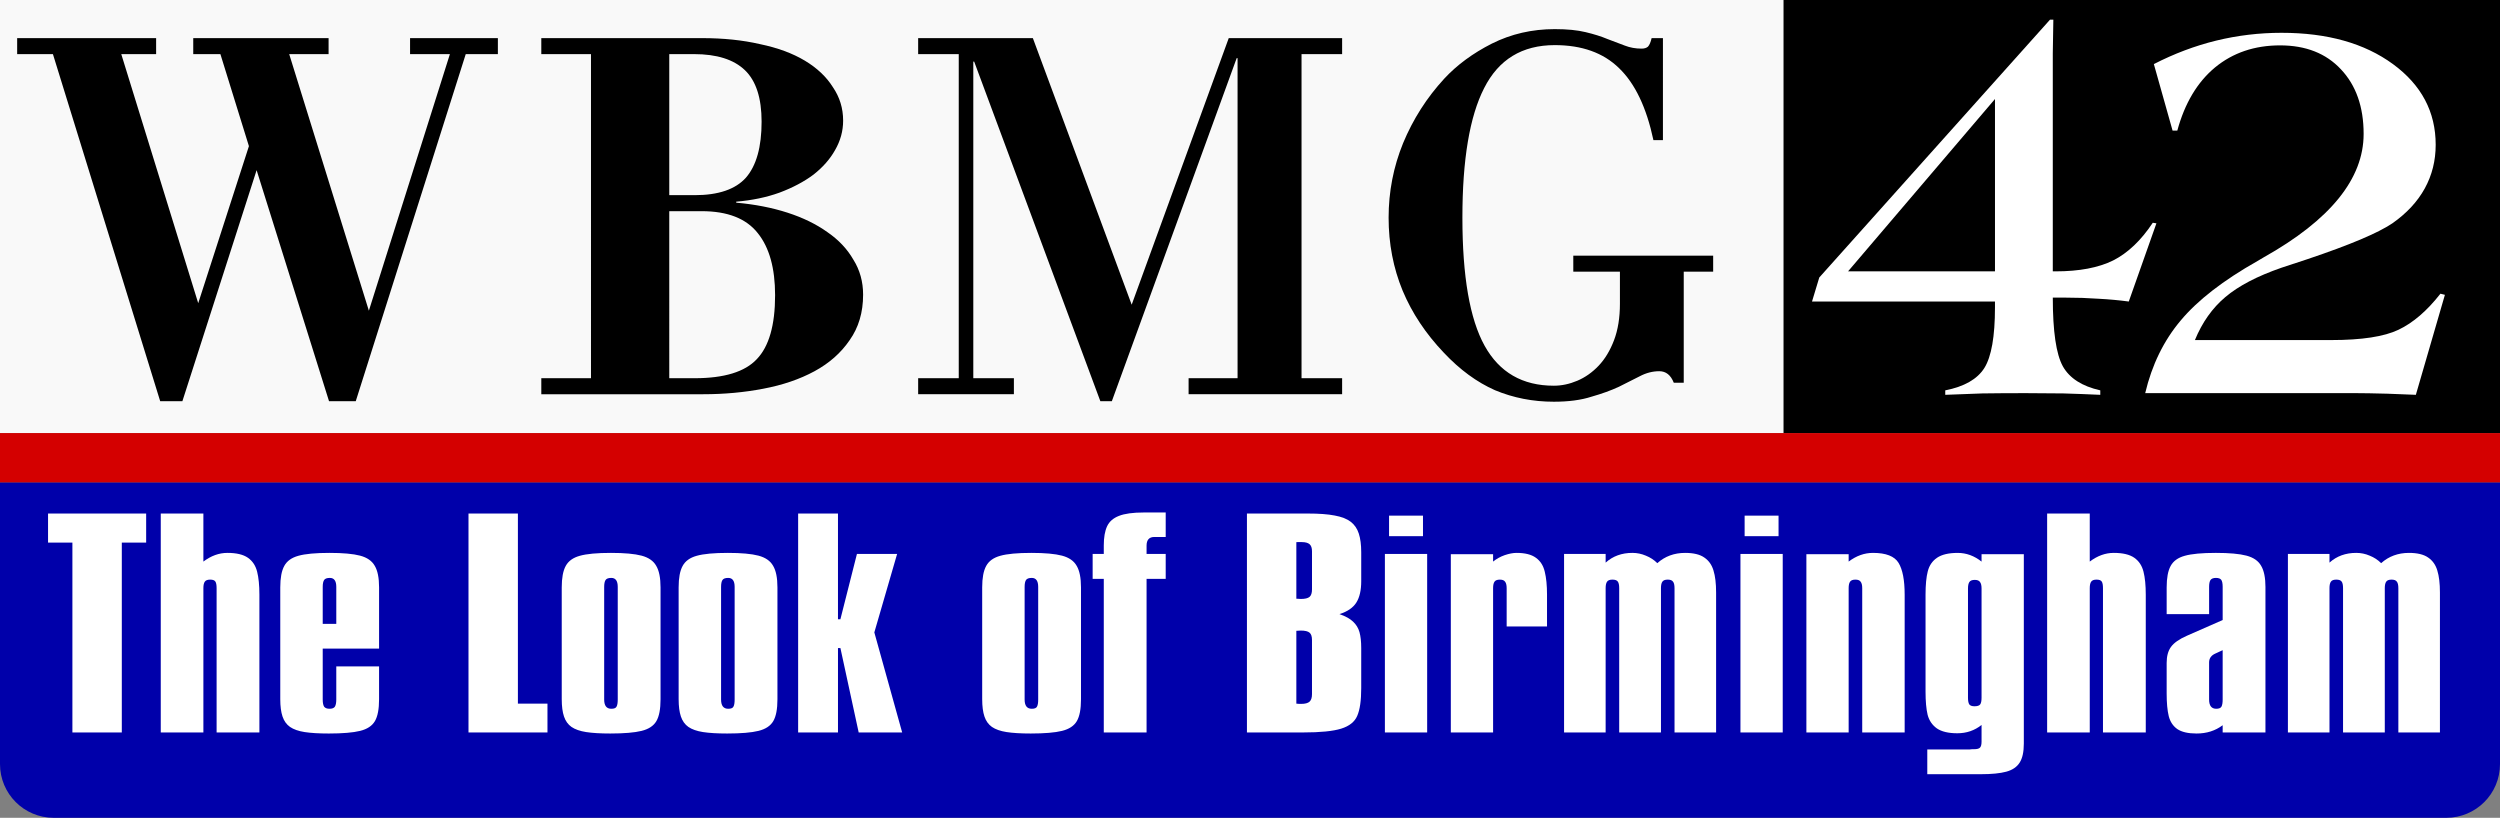 <?xml version="1.0" encoding="UTF-8" standalone="no"?>
<!-- Created with Inkscape (http://www.inkscape.org/) -->

<svg
   width="517.518mm"
   height="169.29mm"
   viewBox="0 0 517.518 169.29"
   version="1.1"
   id="svg5"
   inkscape:version="1.1 (c68e22c387, 2021-05-23)"
   sodipodi:docname="WBMG_42_(1994).svg"
   xmlns:inkscape="http://www.inkscape.org/namespaces/inkscape"
   xmlns:sodipodi="http://sodipodi.sourceforge.net/DTD/sodipodi-0.dtd"
   xmlns="http://www.w3.org/2000/svg"
   xmlns:svg="http://www.w3.org/2000/svg">
  <rect x="0" y="0" width="517.518" height="169.29" fill="#808080" stroke="none"/>
  <sodipodi:namedview
     id="namedview7"
     pagecolor="#505050"
     bordercolor="#eeeeee"
     borderopacity="1"
     inkscape:pageshadow="0"
     inkscape:pageopacity="0"
     inkscape:pagecheckerboard="0"
     inkscape:document-units="mm"
     showgrid="false"
     inkscape:zoom="0.21669529"
     inkscape:cx="2097.4152"
     inkscape:cy="929.87714"
     inkscape:window-width="1600"
     inkscape:window-height="847"
     inkscape:window-x="-8"
     inkscape:window-y="-8"
     inkscape:window-maximized="1"
     inkscape:current-layer="svg5"
     inkscape:snap-bbox="true"
     inkscape:bbox-paths="true"
     inkscape:bbox-nodes="true"
     inkscape:snap-bbox-edge-midpoints="true"
     inkscape:snap-bbox-midpoints="true" />
  <defs
     id="defs2" />
  <path
     id="path3932"
     style="fill:#f9f9f9;stroke:none;stroke-width:6.172"
     d="M 3.3152088e-5,0 H 517.518 V 89.654 H 3.3152088e-5 Z" />
  <path
     style="fill:#0000aa;stroke:none;stroke-width:2.344"
     d="m 0,99.85 v 58.308 c 0,6.167 4.965,11.132 11.132,11.132 H 506.386 c 6.167,0 11.132,-4.965 11.132,-11.132 V 99.85 Z"
     id="path853" />
  <path
     id="rect699"
     style="fill:#000000;stroke:none;stroke-width:3.304"
     d="M 369.203,0 H 517.518 V 89.654 H 369.203 Z" />
  <path
     d="M 412.975,56.173 V 20.496 l -30.415,35.677 z m 27.697,6.245 q -3.007,-0.405 -6.303,-0.578 -3.238,-0.231 -6.823,-0.231 h -2.602 q 0,10.466 2.082,14.224 2.082,3.701 7.748,4.973 v 0.925 q -3.758,-0.173 -7.633,-0.289 -3.874,-0.058 -7.864,-0.058 -5.088,0 -8.905,0.058 -3.758,0.116 -7.69,0.289 v -0.925 q 5.898,-1.156 8.095,-4.626 2.197,-3.527 2.197,-12.547 v -1.214 h -37.874 l 1.503,-4.973 47.761,-53.37 h 0.694 q -0.058,3.122 -0.116,6.997 0,3.816 0,11.911 v 33.19 h 0.578 q 7.343,0 11.911,-2.255 4.568,-2.313 8.211,-7.806 l 0.752,0.116 z"
     id="path3646"
     style="font-size:35.72px;line-height:1.25;font-family:'Americana BT';-inkscape-font-specification:'Americana BT';letter-spacing:-3.44px;fill:#ffffff;stroke:none;stroke-width:2.961" />
  <path
     d="m 444.072,81.383 q 2.082,-8.789 7.343,-15.034 5.262,-6.303 15.901,-12.316 l 1.272,-0.752 q 20.701,-11.622 20.701,-25.558 0,-8.384 -4.684,-13.357 -4.626,-4.973 -12.605,-4.973 -7.922,0 -13.473,4.568 -5.493,4.568 -7.806,13.068 h -0.983 l -3.874,-13.762 q 6.303,-3.238 12.894,-4.857 6.65,-1.619 13.53,-1.619 14.224,0 23.071,6.476 8.847,6.476 8.847,16.711 0,4.915 -2.255,9.02 -2.255,4.105 -6.707,7.228 -4.452,3.007 -17.52,7.401 -3.585,1.156 -5.435,1.792 -7.517,2.602 -11.622,6.071 -4.048,3.412 -6.303,8.905 h 28.217 q 9.483,0 13.935,-2.139 4.51,-2.139 8.673,-7.459 l 0.925,0.231 -6.014,20.7 q -1.561,-0.058 -5.898,-0.231 -4.337,-0.116 -6.534,-0.116 h -5.435 z"
     id="path3648"
     style="font-size:35.72px;line-height:1.25;font-family:'Americana BT';-inkscape-font-specification:'Americana BT';letter-spacing:-3.44px;fill:#ffffff;stroke:none;stroke-width:2.961" />
  <path
     d="M 59.868,11.204 76.359,64.317 93.132,11.204 H 84.886 V 7.891 H 103.064 V 11.204 H 96.412 L 73.642,83.056 H 68.113 L 53.121,35.224 37.754,83.056 H 33.162 L 10.955,11.204 H 3.552 V 7.891 H 32.319 V 11.204 H 25.104 L 41.033,62.764 51.528,30.254 45.625,11.204 h -5.622 V 7.891 h 28.017 v 3.313 z"
     style="font-size:29.71px;line-height:1.25;font-family:DidoteTextW04-Bold;-inkscape-font-specification:DidoteTextW04-Bold;letter-spacing:2.167px;fill:#000000;stroke:none;stroke-width:2.462"
     id="path3637" />
  <path
     d="M 122.337,11.204 H 112.054 V 7.891 h 33.308 q 6.594,0 11.959,1.242 5.477,1.139 9.277,3.417 3.8,2.278 5.812,5.487 2.124,3.106 2.124,6.937 0,3.21 -1.677,6.108 -1.565,2.795 -4.471,5.073 -2.906,2.174 -7.042,3.727 -4.024,1.449 -8.942,1.864 v 0.207 q 5.812,0.518 10.618,2.071 4.806,1.553 8.271,4.038 3.465,2.381 5.365,5.694 2.012,3.21 2.012,7.247 0,5.487 -2.794,9.422 -2.683,3.934 -7.265,6.419 -4.583,2.485 -10.618,3.624 -5.924,1.139 -12.407,1.139 h -33.531 v -3.313 h 10.283 z m 16.207,67.089 h 5.253 q 9.165,0 12.854,-3.934 3.8,-3.934 3.8,-13.252 0,-8.386 -3.577,-12.838 -3.577,-4.555 -11.624,-4.555 h -6.706 z m 5.253,-37.893 q 7.377,0 10.618,-3.624 3.241,-3.727 3.241,-11.596 0,-7.351 -3.465,-10.664 -3.465,-3.313 -10.506,-3.313 h -5.141 v 29.196 z"
     style="font-size:29.71px;line-height:1.25;font-family:DidoteTextW04-Bold;-inkscape-font-specification:DidoteTextW04-Bold;letter-spacing:2.167px;fill:#000000;stroke:none;stroke-width:2.689"
     id="path3639" />
  <path
     d="m 227.782,83.056 -26.119,-70.299 h -0.183 v 65.536 h 8.402 v 3.313 h -19.818 v -3.313 h 8.402 v -67.089 h -8.402 V 7.891 h 23.745 l 20.457,55.183 20.092,-55.183 h 23.471 v 3.313 h -8.402 v 67.089 h 8.402 v 3.313 h -31.781 v -3.313 h 10.137 V 12.032 h -0.183 l -25.845,71.024 z"
     style="font-size:29.71px;line-height:1.25;font-family:DidoteTextW04-Bold;-inkscape-font-specification:DidoteTextW04-Bold;letter-spacing:2.167px;fill:#000000;stroke:none;stroke-width:2.431"
     id="path3641" />
  <path
     d="m 325.683,52.928 h 28.954 v 3.313 h -6.091 v 22.984 h -2.061 q -0.937,-2.381 -2.998,-2.381 -2.061,0 -4.029,1.035 -1.874,0.932 -4.31,2.174 -2.436,1.139 -5.716,2.071 -3.186,1.035 -7.777,1.035 -6.465,0 -12.181,-2.381 -5.622,-2.485 -10.588,-7.765 -5.622,-5.901 -8.527,-12.838 -2.905,-7.04 -2.905,-15.116 0,-8.076 2.998,-15.426 3.092,-7.454 8.527,-13.356 3.936,-4.245 9.839,-7.247 5.997,-3.002 13.025,-3.002 3.842,0 6.372,0.621 2.624,0.621 4.591,1.449 1.968,0.725 3.561,1.346 1.593,0.621 3.467,0.621 0.843,0 1.312,-0.414 0.469,-0.518 0.75,-1.76 h 2.343 V 29.012 h -1.968 q -2.155,-10.146 -7.121,-14.909 -4.873,-4.763 -13.306,-4.763 -10.12,0 -14.618,8.904 -4.498,8.8 -4.498,26.815 0,18.222 4.591,26.504 4.591,8.283 14.336,8.283 2.436,0 4.873,-1.035 2.436,-1.035 4.404,-3.106 1.968,-2.071 3.186,-5.28 1.218,-3.21 1.218,-7.558 v -6.626 h -9.651 z"
     style="font-size:29.71px;line-height:1.25;font-family:DidoteTextW04-Bold;-inkscape-font-specification:DidoteTextW04-Bold;letter-spacing:2.167px;fill:#000000;stroke:none;stroke-width:2.462"
     id="path3643" />
  <path
     d="M 9.946,106.305 H 30.255 v 6.023 h -5.041 v 39.297 H 14.987 V 112.327 H 9.946 Z"
     style="font-size:19.352px;line-height:1.25;font-family:Compacta;-inkscape-font-specification:Compacta;letter-spacing:0px;fill:#ffffff;stroke:none;stroke-width:1.604"
     id="path3598" />
  <path
     d="m 33.28,106.305 h 8.822 v 9.947 q 2.377,-1.799 4.969,-1.799 2.809,0 4.249,1.008 1.44,1.008 1.909,2.889 0.468,1.853 0.468,4.742 v 28.533 h -8.858 V 121.757 q 0,-0.981 -0.252,-1.363 -0.252,-0.409 -1.08,-0.409 -0.828,0 -1.116,0.436 -0.288,0.409 -0.288,1.335 v 29.868 h -8.822 z"
     style="font-size:19.352px;line-height:1.25;font-family:Compacta;-inkscape-font-specification:Compacta;letter-spacing:0px;fill:#ffffff;stroke:none;stroke-width:1.604"
     id="path3600" />
  <path
     d="m 66.805,134.265 v 10.546 q 0,1.008 0.288,1.472 0.324,0.436 1.116,0.436 0.828,0 1.116,-0.436 0.288,-0.463 0.288,-1.472 v -6.867 h 8.858 v 6.813 q 0,3.052 -0.864,4.524 -0.864,1.472 -3.061,2.017 -2.197,0.545 -6.482,0.545 -3.061,0 -5.005,-0.3 -1.909,-0.3 -3.025,-1.063 -1.08,-0.763 -1.548,-2.153 -0.468,-1.39 -0.468,-3.57 V 121.593 q 0,-2.943 0.828,-4.442 0.828,-1.526 2.917,-2.098 2.125,-0.6 6.446,-0.6 4.177,0 6.338,0.572 2.161,0.572 3.025,2.098 0.9,1.499 0.9,4.469 v 12.672 z m 0,-5.123 h 2.809 v -7.658 q 0,-1.853 -1.332,-1.853 -0.9,0 -1.188,0.436 -0.288,0.436 -0.288,1.417 z"
     style="font-size:19.352px;line-height:1.25;font-family:Compacta;-inkscape-font-specification:Compacta;letter-spacing:0px;fill:#ffffff;stroke:none;stroke-width:1.604"
     id="path3602" />
  <path
     d="M 96.982,106.305 H 107.208 v 39.352 h 6.122 v 5.968 H 96.982 Z"
     style="font-size:19.352px;line-height:1.25;font-family:Compacta;-inkscape-font-specification:Compacta;letter-spacing:0px;fill:#ffffff;stroke:none;stroke-width:1.604"
     id="path3604" />
  <path
     d="m 116.283,121.593 q 0,-2.943 0.828,-4.442 0.828,-1.526 2.917,-2.098 2.125,-0.6 6.446,-0.6 4.177,0 6.338,0.572 2.161,0.572 3.025,2.098 0.9,1.499 0.9,4.469 v 23.164 q 0,3.052 -0.864,4.524 -0.864,1.472 -3.061,2.017 -2.197,0.545 -6.482,0.545 -3.061,0 -5.005,-0.3 -1.909,-0.3 -3.025,-1.063 -1.08,-0.763 -1.548,-2.153 -0.468,-1.39 -0.468,-3.57 z m 8.786,-0.109 v 23.328 q 0,1.908 1.476,1.908 0.864,0 1.08,-0.436 0.252,-0.436 0.252,-1.472 v -23.328 q 0,-1.853 -1.332,-1.853 -0.9,0 -1.188,0.436 -0.288,0.436 -0.288,1.417 z"
     style="font-size:19.352px;line-height:1.25;font-family:Compacta;-inkscape-font-specification:Compacta;letter-spacing:0px;fill:#ffffff;stroke:none;stroke-width:1.604"
     id="path3606" />
  <path
     d="m 140.482,121.593 q 0,-2.943 0.828,-4.442 0.828,-1.526 2.917,-2.098 2.125,-0.6 6.446,-0.6 4.177,0 6.338,0.572 2.161,0.572 3.025,2.098 0.9,1.499 0.9,4.469 v 23.164 q 0,3.052 -0.864,4.524 -0.864,1.472 -3.061,2.017 -2.197,0.545 -6.482,0.545 -3.061,0 -5.005,-0.3 -1.909,-0.3 -3.025,-1.063 -1.08,-0.763 -1.548,-2.153 -0.468,-1.39 -0.468,-3.57 z m 8.786,-0.109 v 23.328 q 0,1.908 1.476,1.908 0.864,0 1.08,-0.436 0.252,-0.436 0.252,-1.472 v -23.328 q 0,-1.853 -1.332,-1.853 -0.9,0 -1.188,0.436 -0.288,0.436 -0.288,1.417 z"
     style="font-size:19.352px;line-height:1.25;font-family:Compacta;-inkscape-font-specification:Compacta;letter-spacing:0px;fill:#ffffff;stroke:none;stroke-width:1.604"
     id="path3608" />
  <path
     d="m 165.22,106.305 h 8.246 v 21.883 h 0.504 l 3.421,-13.517 H 185.71 l -4.717,16.242 5.762,20.711 h -9.002 l -3.781,-17.468 h -0.504 v 17.468 h -8.246 z"
     style="font-size:19.352px;line-height:1.25;font-family:Compacta;-inkscape-font-specification:Compacta;letter-spacing:0px;fill:#ffffff;stroke:none;stroke-width:1.604"
     id="path3610" />
  <path
     d="m 203.319,121.593 q 0,-2.943 0.828,-4.442 0.828,-1.526 2.917,-2.098 2.125,-0.6 6.446,-0.6 4.177,0 6.338,0.572 2.161,0.572 3.025,2.098 0.9,1.499 0.9,4.469 v 23.164 q 0,3.052 -0.864,4.524 -0.864,1.472 -3.061,2.017 -2.197,0.545 -6.482,0.545 -3.061,0 -5.005,-0.3 -1.909,-0.3 -3.025,-1.063 -1.08,-0.763 -1.548,-2.153 -0.468,-1.39 -0.468,-3.57 z m 8.786,-0.109 v 23.328 q 0,1.908 1.476,1.908 0.864,0 1.08,-0.436 0.252,-0.436 0.252,-1.472 v -23.328 q 0,-1.853 -1.332,-1.853 -0.9,0 -1.188,0.436 -0.288,0.436 -0.288,1.417 z"
     style="font-size:19.352px;line-height:1.25;font-family:Compacta;-inkscape-font-specification:Compacta;letter-spacing:0px;fill:#ffffff;stroke:none;stroke-width:1.604"
     id="path3612" />
  <path
     d="m 236.808,106.087 h 4.501 v 5.069 h -2.341 q -1.62,0 -1.62,1.799 v 1.717 h 3.961 v 5.151 h -3.961 v 31.803 h -8.858 v -31.803 h -2.305 v -5.151 h 2.305 v -1.771 q 0,-2.48 0.684,-3.952 0.684,-1.472 2.449,-2.153 1.764,-0.709 5.185,-0.709 z"
     style="font-size:19.352px;line-height:1.25;font-family:Compacta;-inkscape-font-specification:Compacta;letter-spacing:0px;fill:#ffffff;stroke:none;stroke-width:1.604"
     id="path3614" />
  <path
     d="m 258.126,106.305 h 12.603 q 3.457,0 5.546,0.409 2.125,0.382 3.313,1.281 1.188,0.899 1.692,2.453 0.504,1.526 0.504,3.897 v 5.968 q 0,2.807 -1.008,4.415 -1.008,1.608 -3.493,2.398 1.873,0.654 2.809,1.553 0.972,0.899 1.332,2.18 0.36,1.281 0.36,3.297 v 8.312 q 0,3.843 -0.828,5.723 -0.792,1.853 -3.313,2.643 -2.521,0.79 -7.886,0.79 h -11.631 z m 10.227,5.914 v 11.718 q 0.324,0 0.504,0.027 0.18,0 0.396,0.027 1.332,0 1.837,-0.436 0.504,-0.436 0.504,-1.553 v -7.876 q 0,-1.036 -0.504,-1.472 -0.504,-0.436 -1.62,-0.436 z m 0,18.368 v 15.07 q 0.396,0.054 0.972,0.054 1.26,0 1.764,-0.463 0.504,-0.463 0.504,-1.553 v -11.201 q 0,-1.117 -0.504,-1.526 -0.504,-0.436 -1.837,-0.436 -0.288,0 -0.468,0.027 -0.18,0 -0.432,0.027 z"
     style="font-size:19.352px;line-height:1.25;font-family:Compacta;-inkscape-font-specification:Compacta;letter-spacing:0px;fill:#ffffff;stroke:none;stroke-width:1.604"
     id="path3616" />
  <path
     d="m 286.682,114.671 h 8.75 v 36.954 h -8.75 z m 0.864,-7.93 h 7.022 v 4.251 h -7.022 z"
     style="font-size:19.352px;line-height:1.25;font-family:Compacta;-inkscape-font-specification:Compacta;letter-spacing:0px;fill:#ffffff;stroke:none;stroke-width:1.604"
     id="path3618" />
  <path
     d="m 320.243,123.092 v 6.595 h -8.354 v -7.93 q 0,-0.927 -0.324,-1.335 -0.288,-0.436 -1.08,-0.436 -0.828,0 -1.116,0.436 -0.288,0.409 -0.288,1.335 v 29.868 h -8.75 V 114.726 H 309.08 v 1.526 q 1.08,-0.872 2.413,-1.335 1.368,-0.463 2.449,-0.463 2.629,0 3.997,1.008 1.404,1.008 1.837,2.889 0.468,1.88 0.468,4.742 z"
     style="font-size:19.352px;line-height:1.25;font-family:Compacta;-inkscape-font-specification:Compacta;letter-spacing:0px;fill:#ffffff;stroke:none;stroke-width:1.604"
     id="path3620" />
  <path
     d="m 343.073,116.579 q 2.377,-2.126 5.762,-2.126 2.593,0 3.961,0.954 1.404,0.954 1.909,2.698 0.54,1.717 0.54,4.551 v 28.969 h -8.606 V 121.757 q 0,-0.981 -0.324,-1.363 -0.288,-0.409 -1.08,-0.409 -0.828,0 -1.116,0.436 -0.288,0.409 -0.288,1.335 v 29.868 H 335.187 V 121.757 q 0,-0.981 -0.288,-1.363 -0.288,-0.409 -1.116,-0.409 -0.828,0 -1.116,0.436 -0.288,0.409 -0.288,1.335 v 29.868 h -8.606 v -36.954 h 8.606 v 1.799 q 2.233,-2.017 5.546,-2.017 1.44,0 2.773,0.572 1.368,0.545 2.377,1.553 z"
     style="font-size:19.352px;line-height:1.25;font-family:Compacta;-inkscape-font-specification:Compacta;letter-spacing:0px;fill:#ffffff;stroke:none;stroke-width:1.604"
     id="path3622" />
  <path
     d="m 360.286,114.671 h 8.75 v 36.954 h -8.75 z m 0.864,-7.93 h 7.022 v 4.251 h -7.022 z"
     style="font-size:19.352px;line-height:1.25;font-family:Compacta;-inkscape-font-specification:Compacta;letter-spacing:0px;fill:#ffffff;stroke:none;stroke-width:1.604"
     id="path3624" />
  <path
     d="m 394.279,123.092 v 28.533 h -8.786 V 121.757 q 0,-0.927 -0.324,-1.335 -0.288,-0.436 -1.08,-0.436 -0.828,0 -1.116,0.436 -0.288,0.409 -0.288,1.335 v 29.868 h -8.75 v -36.899 h 8.75 v 1.526 q 2.377,-1.799 5.041,-1.799 4.033,0 5.293,2.071 1.26,2.071 1.26,6.568 z"
     style="font-size:19.352px;line-height:1.25;font-family:Compacta;-inkscape-font-specification:Compacta;letter-spacing:0px;fill:#ffffff;stroke:none;stroke-width:1.604"
     id="path3626" />
  <path
     d="m 410.196,116.252 v -1.526 h 8.75 v 39.188 q 0,2.616 -0.864,3.952 -0.864,1.363 -2.773,1.88 -1.909,0.518 -5.257,0.518 h -11.091 v -5.123 h 8.786 q 0.288,-0.027 0.504,-0.054 0.216,0 0.396,0 0.936,0 1.224,-0.327 0.324,-0.327 0.324,-1.226 v -3.461 q -2.161,1.717 -5.005,1.717 -2.773,0 -4.249,-1.008 -1.44,-1.036 -1.909,-2.807 -0.432,-1.799 -0.432,-4.824 v -20.057 q 0,-3.052 0.468,-4.851 0.468,-1.799 1.909,-2.78 1.476,-1.008 4.285,-1.008 2.665,0 4.933,1.799 z m 0,5.559 q 0,-0.927 -0.324,-1.335 -0.288,-0.436 -1.08,-0.436 -0.828,0 -1.116,0.436 -0.288,0.436 -0.288,1.335 v 22.619 q 0,0.927 0.252,1.363 0.288,0.409 1.08,0.409 0.9,0 1.188,-0.382 0.288,-0.382 0.288,-1.39 z"
     style="font-size:19.352px;line-height:1.25;font-family:Compacta;-inkscape-font-specification:Compacta;letter-spacing:0px;fill:#ffffff;stroke:none;stroke-width:1.604"
     id="path3628" />
  <path
     d="m 423.772,106.305 h 8.822 v 9.947 q 2.377,-1.799 4.969,-1.799 2.809,0 4.249,1.008 1.44,1.008 1.909,2.889 0.468,1.853 0.468,4.742 v 28.533 H 435.331 V 121.757 q 0,-0.981 -0.252,-1.363 -0.252,-0.409 -1.08,-0.409 -0.828,0 -1.116,0.436 -0.288,0.409 -0.288,1.335 v 29.868 h -8.822 z"
     style="font-size:19.352px;line-height:1.25;font-family:Compacta;-inkscape-font-specification:Compacta;letter-spacing:0px;fill:#ffffff;stroke:none;stroke-width:1.604"
     id="path3630" />
  <path
     d="m 468.964,121.593 v 30.032 h -8.858 v -1.499 q -2.269,1.717 -5.401,1.717 -2.629,0 -3.997,-0.927 -1.332,-0.954 -1.764,-2.671 -0.432,-1.744 -0.432,-4.715 v -6.295 q 0,-2.098 0.9,-3.325 0.9,-1.254 3.313,-2.316 l 7.382,-3.243 v -6.867 q 0,-1.036 -0.288,-1.444 -0.288,-0.409 -1.116,-0.409 -0.792,0 -1.116,0.436 -0.288,0.436 -0.288,1.417 v 5.641 h -8.786 v -5.532 q 0,-2.943 0.828,-4.442 0.828,-1.526 2.917,-2.098 2.125,-0.6 6.446,-0.6 4.177,0 6.338,0.572 2.161,0.572 3.025,2.098 0.9,1.499 0.9,4.469 z m -8.858,12.999 -1.476,0.681 q -1.332,0.572 -1.332,1.853 v 7.685 q 0,1.908 1.476,1.908 0.828,0 1.08,-0.436 0.252,-0.463 0.252,-1.472 z"
     style="font-size:19.352px;line-height:1.25;font-family:Compacta;-inkscape-font-specification:Compacta;letter-spacing:0px;fill:#ffffff;stroke:none;stroke-width:1.604"
     id="path3632" />
  <path
     d="m 492.911,116.579 q 2.377,-2.126 5.762,-2.126 2.593,0 3.961,0.954 1.404,0.954 1.909,2.698 0.54,1.717 0.54,4.551 v 28.969 h -8.606 V 121.757 q 0,-0.981 -0.324,-1.363 -0.288,-0.409 -1.08,-0.409 -0.828,0 -1.116,0.436 -0.288,0.409 -0.288,1.335 v 29.868 h -8.642 V 121.757 q 0,-0.981 -0.288,-1.363 -0.288,-0.409 -1.116,-0.409 -0.828,0 -1.116,0.436 -0.288,0.409 -0.288,1.335 v 29.868 h -8.606 v -36.954 h 8.606 v 1.799 q 2.233,-2.017 5.546,-2.017 1.44,0 2.773,0.572 1.368,0.545 2.377,1.553 z"
     style="font-size:19.352px;line-height:1.25;font-family:Compacta;-inkscape-font-specification:Compacta;letter-spacing:0px;fill:#ffffff;stroke:none;stroke-width:1.604"
     id="path3634" />
  <path
     id="rect577"
     style="fill:#d40000;stroke:none;stroke-width:13.84"
     d="M 3.3152088e-5,89.654 H 517.518 V 99.851 H 3.3152088e-5 Z" />
</svg>
